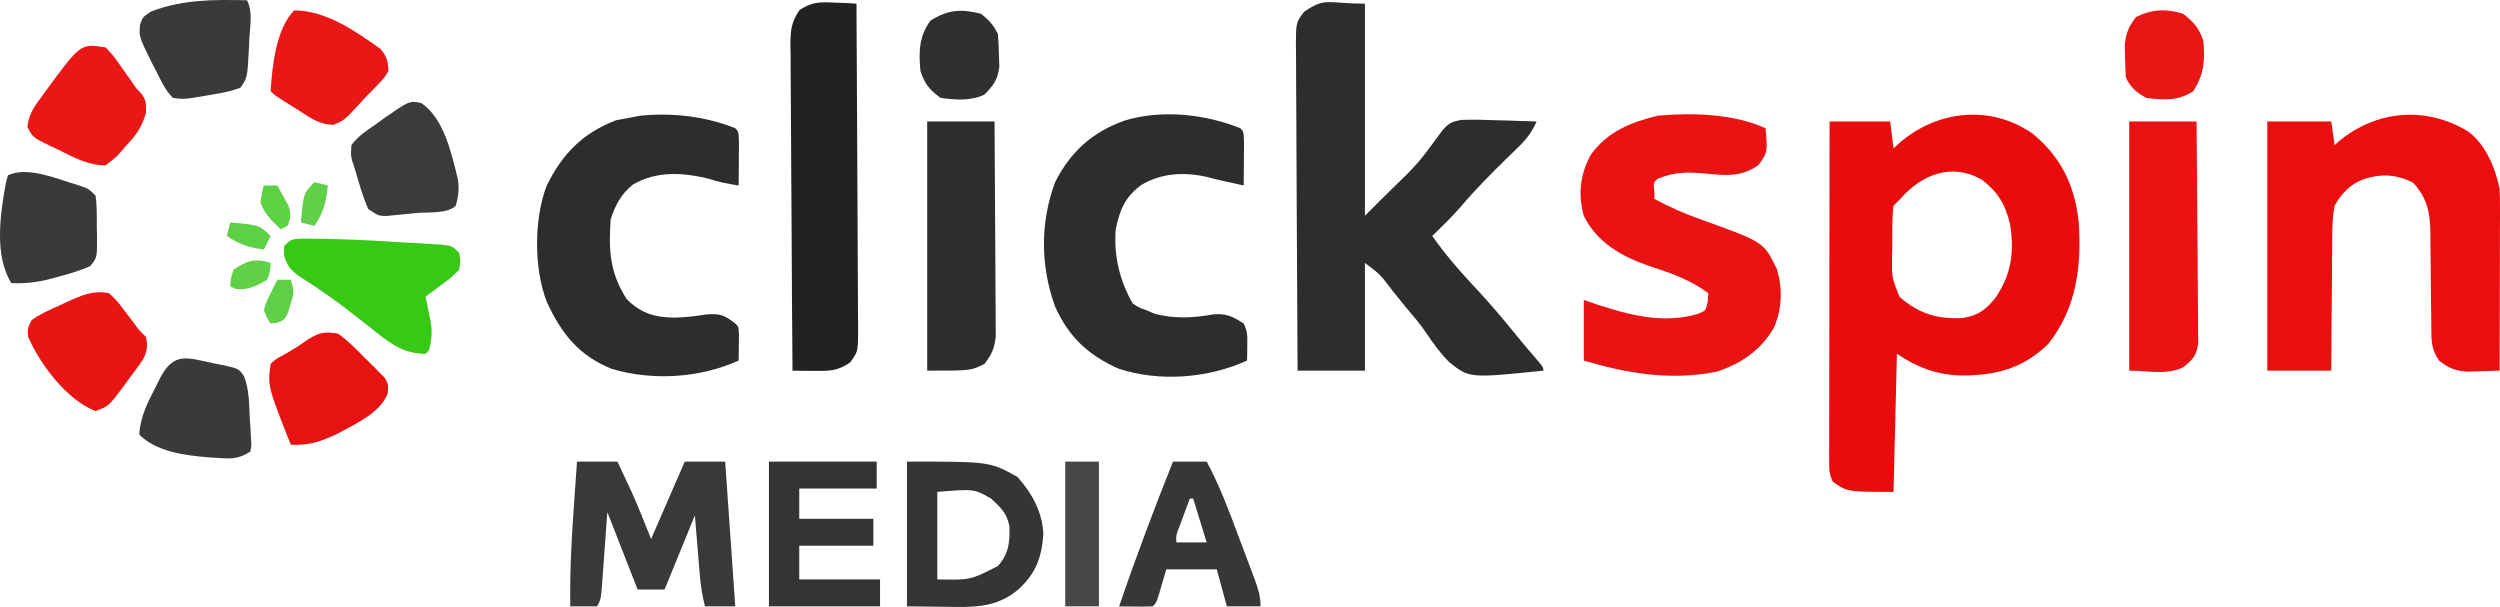<?xml version="1.0" encoding="UTF-8" standalone="no"?> <svg xmlns="http://www.w3.org/2000/svg" xmlns:vectornator="http://vectornator.io" xmlns:xlink="http://www.w3.org/1999/xlink" height="100%" stroke-miterlimit="10" style="fill-rule:nonzero;clip-rule:evenodd;stroke-linecap:round;stroke-linejoin:round;" version="1.1" viewBox="153.629 443.916 742.485 180.265" width="100%" xml:space="preserve"> <defs></defs> <g id="Layer"> <g opacity="1"> <path d="M757.312 483.625C765.802 490.551 769.896 499.177 771 510C771.864 523.112 770.355 535.419 762 546C754.411 553.431 746.371 555.464 736.015 555.431C728.649 555.192 723.054 553.036 717 549C716.67 562.53 716.34 576.06 716 590C702.269 590 702.269 590 698 587C696.839 584.679 696.877 583.357 696.88 580.773C696.878 579.887 696.877 579.001 696.876 578.088C696.879 577.113 696.883 576.138 696.886 575.134C696.886 574.11 696.886 573.085 696.886 572.03C696.887 568.632 696.895 565.234 696.902 561.836C696.904 559.485 696.906 557.133 696.907 554.782C696.91 548.584 696.92 542.386 696.931 536.189C696.942 529.868 696.946 523.547 696.951 517.227C696.962 504.818 696.979 492.409 697 480C702.94 480 708.88 480 715 480C715.33 482.64 715.66 485.28 716 488C716.424 487.602 716.848 487.203 717.285 486.793C728.41 476.744 744.667 474.739 757.312 483.625ZM718 503C717.34 503.66 716.68 504.32 716 505C715.516 508.917 715.63 512.869 715.625 516.812C715.601 517.906 715.576 519 715.551 520.127C715.482 526.409 715.482 526.409 717.801 532.117C723.572 537.058 728.813 538.713 736.453 538.375C741.07 537.695 743.632 535.785 746.434 532.129C751.037 525.23 751.889 518.673 750.609 510.508C749.221 504.653 747.021 500.987 742.242 497.285C733.303 492.162 724.346 495.721 718 503Z" fill="#e80000" fill-opacity="0.953" fill-rule="nonzero" opacity="1" stroke="none"></path> <path d="M559 445C559 465.79 559 486.58 559 508C560.65 506.35 562.3 504.7 564 503C564.73 502.282 565.459 501.564 566.211 500.824C574.849 492.45 574.849 492.45 581.902 482.785C583.8 480.504 584.774 480.04 587.744 479.52C591.119 479.409 594.439 479.478 597.812 479.625C598.982 479.652 600.152 479.679 601.357 479.707C604.24 479.778 607.119 479.876 610 480C608.648 483.03 607.145 485.085 604.77 487.391C604.135 488.014 603.5 488.637 602.846 489.279C602.175 489.93 601.504 490.58 600.812 491.25C596.192 495.792 591.679 500.327 587.496 505.281C584.828 508.346 581.912 511.168 579 514C582.616 519.123 586.532 523.747 590.812 528.312C595.427 533.234 599.794 538.283 604.02 543.547C605.824 545.782 607.675 547.96 609.562 550.125C612 553 612 553 612 554C590.059 556.249 590.059 556.249 584.051 551.492C581.413 548.838 579.252 545.882 577.191 542.766C575.364 540.057 573.235 537.616 571.125 535.125C569.749 533.417 568.374 531.709 567 530C563.512 525.394 563.512 525.394 559 522C559 532.56 559 543.12 559 554C552.4 554 545.8 554 539 554C538.91 540.509 538.836 527.019 538.793 513.528C538.772 507.263 538.744 500.999 538.698 494.735C538.655 488.692 538.631 482.65 538.62 476.606C538.613 474.299 538.599 471.991 538.577 469.683C538.548 466.456 538.544 463.229 538.546 460.001C538.524 458.564 538.524 458.564 538.502 457.098C538.543 450.616 538.543 450.616 540.903 447.437C547.389 442.991 547.597 445 559 445Z" fill="#1d1d1d" fill-opacity="0.925" fill-rule="nonzero" opacity="1" stroke="none"></path> <path d="M886.812 483.062C891.942 487.04 894.722 493.758 896 500C896.086 501.802 896.118 503.607 896.114 505.411C896.113 507.032 896.113 507.032 896.113 508.686C896.108 509.847 896.103 511.007 896.098 512.203C896.096 513.396 896.095 514.589 896.093 515.818C896.088 519.629 896.075 523.439 896.062 527.25C896.057 529.833 896.053 532.417 896.049 535C896.038 541.333 896.021 547.667 896 554C893.938 554.082 891.875 554.139 889.812 554.188C888.09 554.24 888.09 554.24 886.332 554.293C882.647 553.969 880.885 553.28 878 551C876.172 548.277 875.749 546.123 875.729 542.877C875.719 542.076 875.708 541.275 875.698 540.45C875.696 539.592 875.694 538.735 875.691 537.852C875.666 536.023 875.641 534.195 875.615 532.367C875.587 529.495 875.562 526.622 875.544 523.75C875.522 520.971 875.483 518.193 875.441 515.414C875.441 514.561 875.441 513.707 875.441 512.828C875.345 507.002 874.433 502.613 870.312 498.188C865.485 495.708 860.903 495.436 855.812 497.062C851.801 498.49 849.021 501.315 847 505C846.26 508.767 846.278 512.475 846.293 516.305C846.278 517.384 846.263 518.463 846.247 519.575C846.204 523.008 846.195 526.441 846.188 529.875C846.164 532.208 846.139 534.542 846.111 536.875C846.048 542.583 846.016 548.291 846 554C839.73 554 833.46 554 827 554C827 529.58 827 505.16 827 480C833.27 480 839.54 480 846 480C846.33 482.31 846.66 484.62 847 487C847.45 486.602 847.9 486.203 848.363 485.793C859.59 476.546 874.309 475.381 886.812 483.062Z" fill="#e80000" fill-opacity="0.945" fill-rule="nonzero" opacity="1" stroke="none"></path> <path d="M678 482C678.607 489.161 678.607 489.161 675.875 492.938C670.835 496.553 666.041 496.065 660.062 495.438C654.761 494.995 650.905 494.947 646 497C644.704 498.066 644.704 498.066 644.938 500.562C644.958 501.367 644.979 502.171 645 503C649.508 505.442 654.01 507.405 658.831 509.122C677.491 515.79 677.491 515.79 681.41 523.953C683.081 529.751 682.885 535.783 680.438 541.312C676.511 547.98 670.764 551.92 663.469 554.305C649.926 557.019 637.047 554.866 624 551C624 545.06 624 539.12 624 533C625.32 533.454 626.64 533.908 628 534.375C637.662 537.536 647.766 540.143 657.875 537.148C660.284 536.167 660.284 536.167 660.812 533.375C660.874 532.591 660.936 531.808 661 531C655.462 526.896 649.672 524.948 643.164 522.82C635.145 520.045 627.855 515.864 624 508C622.251 501.587 622.896 495.875 626 490C631.004 482.973 637.909 480.247 646.062 478.25C656.372 477.373 668.456 477.665 678 482Z" fill="#e70000" fill-opacity="0.925" fill-rule="nonzero" opacity="1" stroke="none"></path> <path d="M522 482C523 483 523 483 523.098 486.598C523.091 488.086 523.079 489.574 523.062 491.062C523.058 491.821 523.053 492.58 523.049 493.361C523.037 495.241 523.019 497.12 523 499C521.583 498.688 520.167 498.376 518.75 498.062C517.961 497.888 517.172 497.714 516.359 497.535C514.909 497.206 513.464 496.851 512.031 496.453C505.288 494.949 498.654 495.295 492.652 498.805C487.829 502.294 486.164 506.276 485 512C484.365 519.75 486.139 527.207 490 534C491.765 535.217 491.765 535.217 494 536C494.866 536.371 495.733 536.742 496.625 537.125C502.361 538.612 507.946 538.377 513.75 537.312C517.757 536.927 519.652 537.848 523 540C524.203 542.405 524.101 543.95 524.062 546.625C524.053 547.442 524.044 548.26 524.035 549.102C524.024 549.728 524.012 550.355 524 551C512.405 556.279 497.942 557.422 485.75 553.375C476.746 549.317 471.113 544.058 467 535C462.634 522.956 462.517 510.035 467 498C471.6 488.94 478.016 483.178 487.543 479.75C498.565 476.386 511.38 477.743 522 482Z" fill="#1d1d1d" fill-opacity="0.929" fill-rule="nonzero" opacity="1" stroke="none"></path> <path d="M372 482C373 483 373 483 373.098 486.598C373.091 488.086 373.079 489.574 373.062 491.062C373.058 491.821 373.053 492.58 373.049 493.361C373.037 495.241 373.019 497.12 373 499C369.818 498.508 366.93 497.976 363.875 496.938C356.294 495.103 348.532 494.685 341.621 498.723C338.116 501.485 336.384 504.849 335 509C334.385 518.411 334.687 524.793 339.75 532.75C344.013 537.013 348.08 538.169 353.938 538.25C357.129 538.168 360.167 537.841 363.312 537.312C367.426 536.964 368.813 537.489 372 540C373 541 373 541 373.098 543.285C373.086 544.202 373.074 545.118 373.062 546.062C373.053 546.982 373.044 547.901 373.035 548.848C373.024 549.558 373.012 550.268 373 551C361.507 556.183 347.577 557.074 335.375 553.5C325.591 549.564 320.469 543.118 316.094 533.734C312.147 523.868 312.193 508.988 315.973 499.094C320.59 489.683 326.661 483.405 336.625 479.625C337.739 479.419 338.853 479.212 340 479C341.763 478.66 341.763 478.66 343.562 478.312C353.099 477.294 363.089 478.428 372 482Z" fill="#1d1d1d" fill-opacity="0.929" fill-rule="nonzero" opacity="1" stroke="none"></path> <path d="M401.312 444.688C402.567 444.733 403.821 444.778 405.113 444.824C406.066 444.882 407.019 444.94 408 445C408.093 458.491 408.164 471.981 408.207 485.472C408.228 491.737 408.256 498.001 408.302 504.265C408.345 510.308 408.369 516.35 408.38 522.394C408.387 524.701 408.401 527.009 408.423 529.317C408.452 532.544 408.456 535.771 408.454 538.999C408.468 539.957 408.483 540.915 408.498 541.902C408.457 548.384 408.457 548.384 406.097 551.563C402.32 554.152 399.956 554.107 395.375 554.062C394.186 554.053 392.998 554.044 391.773 554.035C390.401 554.018 390.401 554.018 389 554C388.884 540.527 388.795 527.053 388.741 513.579C388.715 507.323 388.679 501.067 388.623 494.811C388.569 488.774 388.539 482.738 388.526 476.701C388.516 474.397 388.498 472.093 388.471 469.789C388.435 466.564 388.43 463.34 388.432 460.115C388.414 459.16 388.396 458.206 388.378 457.222C388.412 452.832 388.591 450.612 391.078 446.887C394.762 444.508 396.964 444.484 401.312 444.688Z" fill="#1d1d1d" fill-opacity="0.973" fill-rule="nonzero" opacity="1" stroke="none"></path> <path d="M786 480C792.6 480 799.2 480 806 480C806.09 488.927 806.164 497.854 806.207 506.782C806.228 510.928 806.256 515.073 806.302 519.218C806.345 523.219 806.369 527.219 806.38 531.22C806.387 532.746 806.401 534.272 806.423 535.799C806.452 537.937 806.456 540.074 806.454 542.212C806.463 543.429 806.472 544.646 806.481 545.899C805.907 549.601 804.909 550.727 802 553C797.22 555.39 791.344 554 786 554C786 529.58 786 505.16 786 480Z" fill="#e80000" fill-opacity="0.922" fill-rule="nonzero" opacity="1" stroke="none"></path> <path d="M429 480C435.6 480 442.2 480 449 480C449.068 488.649 449.123 497.299 449.155 505.948C449.171 509.965 449.192 513.981 449.226 517.997C449.259 521.875 449.277 525.752 449.285 529.629C449.29 531.107 449.301 532.585 449.317 534.063C449.339 536.136 449.342 538.209 449.341 540.282C449.347 541.461 449.354 542.64 449.361 543.855C448.956 547.388 448.185 549.213 446 552C442 554 442 554 429 554C429 529.58 429 505.16 429 480Z" fill="#1d1d1d" fill-opacity="0.925" fill-rule="nonzero" opacity="1" stroke="none"></path> <path d="M325 581C328.96 581 332.92 581 337 581C337.92 582.957 338.836 584.915 339.75 586.875C340.26 587.966 340.771 589.056 341.297 590.18C343.326 594.731 345.149 599.373 347 604C350.3 596.41 353.6 588.82 357 581C360.96 581 364.92 581 369 581C369.99 595.19 370.98 609.38 372 624C369.03 624 366.06 624 363 624C362.183 620.733 361.742 617.907 361.465 614.578C361.386 613.654 361.307 612.73 361.226 611.778C361.131 610.614 361.036 609.45 360.938 608.25C360.628 604.538 360.319 600.825 360 597C357.03 604.26 354.06 611.52 351 619C348.36 619 345.72 619 343 619C338.545 607.615 338.545 607.615 334 596C333.867 597.854 333.734 599.707 333.598 601.617C333.419 604.036 333.241 606.456 333.062 608.875C332.932 610.71 332.932 610.71 332.799 612.582C332.668 614.332 332.668 614.332 332.535 616.117C332.457 617.196 332.378 618.275 332.297 619.386C332 622 332 622 331 624C328.36 624 325.72 624 323 624C322.852 614.352 323.305 604.808 324 595.188C324.097 593.801 324.193 592.415 324.289 591.029C324.522 587.686 324.759 584.343 325 581Z" fill="#1d1d1d" fill-opacity="0.875" fill-rule="nonzero" opacity="1" stroke="none"></path> <path d="M423 581C447.6 581 447.6 581 455.812 585.562C460.138 590.383 463.261 596.054 463.5 602.625C463.02 609.448 461.263 614.178 456.188 618.875C449.512 624.605 442.486 624.258 434.125 624.125C430.454 624.084 426.783 624.043 423 624C423 609.81 423 595.62 423 581ZM432 590C432 598.58 432 607.16 432 616C441.893 616.191 441.893 616.191 450 612C453.239 608.457 453.577 604.869 453.422 600.219C452.687 596.352 450.86 594.665 448 592C442.957 589.106 442.957 589.106 432 590Z" fill="#1d1d1d" fill-opacity="0.89" fill-rule="nonzero" opacity="1" stroke="none"></path> <path d="M243.102 514.774C244.412 514.789 245.721 514.805 247.07 514.82C247.78 514.828 248.49 514.835 249.222 514.843C256.413 514.949 263.592 515.293 270.769 515.745C272.922 515.878 275.076 515.996 277.23 516.113C278.609 516.197 279.988 516.282 281.367 516.367C282.596 516.441 283.824 516.514 285.089 516.589C288 517 288 517 290 519C290.438 521.355 290.438 521.355 290 524C287.812 526.238 287.812 526.238 285 528.312C283.608 529.359 283.608 529.359 282.188 530.426C281.466 530.945 280.744 531.465 280 532C280.234 533.104 280.234 533.104 280.473 534.23C280.765 535.694 280.765 535.694 281.062 537.188C281.358 538.632 281.358 538.632 281.66 540.105C282.006 543.055 281.803 545.156 281 548C280.67 548.33 280.34 548.66 280 549C272.903 548.991 268.824 545.346 263.438 541.062C261.671 539.688 259.902 538.316 258.133 536.945C257.267 536.271 256.401 535.598 255.509 534.903C253.252 533.191 250.967 531.572 248.617 529.992C247.968 529.554 247.319 529.115 246.651 528.664C245.46 527.869 244.26 527.088 243.051 526.323C240.148 524.362 239.075 523.238 238.012 519.848C238.008 518.908 238.004 517.968 238 517C240 515 240 515 243.102 514.774Z" fill="#26c300" fill-opacity="0.914" fill-rule="nonzero" opacity="1" stroke="none"></path> <path d="M382 581C392.56 581 403.12 581 414 581C414 583.64 414 586.28 414 589C406.41 589 398.82 589 391 589C391 591.97 391 594.94 391 598C398.26 598 405.52 598 413 598C413 600.64 413 603.28 413 606C405.74 606 398.48 606 391 606C391 609.3 391 612.6 391 616C398.92 616 406.84 616 415 616C415 618.64 415 621.28 415 624C404.11 624 393.22 624 382 624C382 609.81 382 595.62 382 581Z" fill="#1d1d1d" fill-opacity="0.898" fill-rule="nonzero" opacity="1" stroke="none"></path> <path d="M502 581C505.3 581 508.6 581 512 581C515.834 588.1 518.619 595.565 521.429 603.111C522.255 605.327 523.092 607.54 523.93 609.752C524.459 611.164 524.988 612.576 525.516 613.988C525.891 614.977 525.891 614.977 526.273 615.986C527.319 618.815 528 620.956 528 624C524.7 624 521.4 624 518 624C517.01 620.37 516.02 616.74 515 613C510.05 613 505.1 613 500 613C499.526 614.629 499.051 616.259 498.562 617.938C497.125 622.875 497.125 622.875 496 624C494.314 624.072 492.625 624.084 490.938 624.062C490.018 624.053 489.099 624.044 488.152 624.035C487.442 624.024 486.732 624.012 486 624C490.938 609.503 496.337 595.229 502 581ZM507 592C506.329 593.79 505.664 595.582 505 597.375C504.629 598.373 504.257 599.37 503.875 600.398C502.894 602.858 502.894 602.858 503 605C505.97 605 508.94 605 512 605C510.68 600.71 509.36 596.42 508 592C507.67 592 507.34 592 507 592Z" fill="#1d1d1d" fill-opacity="0.882" fill-rule="nonzero" opacity="1" stroke="none"></path> <path d="M185 458C187.352 460.484 187.352 460.484 189.625 463.75C190.38 464.817 191.136 465.885 191.914 466.984C192.602 467.98 193.291 468.975 194 470C194.606 470.645 195.212 471.289 195.836 471.953C197 474 197 474 197.012 477.344C195.777 481.805 193.938 484.19 190.812 487.5C190.343 488.049 189.873 488.598 189.389 489.164C187.957 490.719 187.957 490.719 185 493C179.851 493.141 175.226 490.497 170.688 488.25C169.596 487.747 169.596 487.747 168.482 487.234C163.375 484.721 163.375 484.721 161.77 481.633C162.094 477.921 163.836 475.528 166 472.625C166.411 472.054 166.821 471.484 167.244 470.896C177.574 456.824 177.574 456.824 185 458Z" fill="#e70000" fill-opacity="0.91" fill-rule="nonzero" opacity="1" stroke="none"></path> <path d="M241 447C250.395 447 259.172 453.123 266.574 458.41C268.526 460.587 268.88 462.093 269 465C267.812 466.992 267.812 466.992 266 468.875C265.029 469.894 265.029 469.894 264.039 470.934C263.366 471.616 262.693 472.297 262 473C261.389 473.672 260.778 474.343 260.148 475.035C255.872 479.622 255.872 479.622 252.773 480.965C248.505 481.019 245.757 478.896 242.25 476.625C241.566 476.2 240.881 475.774 240.176 475.336C235.26 472.26 235.26 472.26 234 471C234.436 463.596 235.667 452.333 241 447Z" fill="#e70000" fill-opacity="0.91" fill-rule="nonzero" opacity="1" stroke="none"></path> <path d="M186 531C188.484 533.336 188.484 533.336 190.75 536.375C191.887 537.872 191.887 537.872 193.047 539.398C193.691 540.257 194.336 541.115 195 542C195.66 542.66 196.32 543.32 197 544C197.565 546.676 197.342 548.375 196.025 550.779C194.664 552.804 193.229 554.747 191.75 556.688C191.259 557.364 190.768 558.04 190.262 558.736C185.949 564.515 185.949 564.515 182 566C173.377 562.647 165.607 552.181 162 544C161.805 541.438 161.805 541.438 163 539C165.555 537.166 168.315 535.946 171.188 534.688C171.944 534.328 172.7 533.969 173.479 533.6C177.68 531.687 181.33 530.037 186 531Z" fill="#e80000" fill-opacity="0.918" fill-rule="nonzero" opacity="1" stroke="none"></path> <path d="M278.641 474.477C285.555 478.941 287.77 489.748 289.652 497.309C290.023 500.174 289.786 502.231 289 505C286.516 507.484 280.483 506.874 277.125 507.188C276.105 507.295 275.086 507.403 274.035 507.514C273.057 507.606 272.078 507.698 271.07 507.793C269.721 507.925 269.721 507.925 268.344 508.059C266 508 266 508 263 506C261.293 502.12 260.175 498.068 259 494C258.642 492.942 258.642 492.942 258.277 491.863C257.812 490.125 257.812 490.125 258 487C259.922 484.415 262.353 482.795 265 481C265.905 480.34 266.81 479.68 267.742 479C275.166 473.85 275.166 473.85 278.641 474.477Z" fill="#2b2b2b" fill-opacity="0.918" fill-rule="nonzero" opacity="1" stroke="none"></path> <path d="M218 552C219.127 552.218 219.127 552.218 220.277 552.441C224.657 553.469 224.657 553.469 226.147 555.777C227.677 559.764 227.606 563.896 227.812 568.125C227.876 569.044 227.94 569.963 228.006 570.91C228.052 571.788 228.097 572.666 228.145 573.57C228.212 574.773 228.212 574.773 228.281 576C228.188 576.66 228.095 577.32 228 578C224.322 580.452 221.78 580.175 217.562 579.875C216.854 579.828 216.145 579.781 215.416 579.732C208.49 579.153 200.079 578.079 195 573C195.265 567.642 197.533 563.364 199.938 558.688C200.298 557.96 200.658 557.232 201.029 556.482C205.362 547.92 209.483 550.336 218 552Z" fill="#2b2b2b" fill-opacity="0.922" fill-rule="nonzero" opacity="1" stroke="none"></path> <path d="M254 543C256.975 545.079 259.421 547.584 261.938 550.188C262.983 551.198 262.983 551.198 264.049 552.229C264.702 552.889 265.355 553.55 266.027 554.23C266.921 555.134 266.921 555.134 267.832 556.055C269 558 269 558 268.818 560.607C266.817 566.461 259.194 569.798 254.035 572.625C249.077 575.019 245.576 576.26 240 576C233.12 558.637 233.12 558.637 234 552C235.539 550.559 235.539 550.559 237.625 549.438C240.302 547.948 242.644 546.523 245.125 544.688C248.66 542.613 249.95 542.323 254 543Z" fill="#e60000" fill-opacity="0.922" fill-rule="nonzero" opacity="1" stroke="none"></path> <path d="M227 444C228.751 447.501 227.896 451.476 227.688 455.312C227.652 456.168 227.617 457.023 227.58 457.904C227.108 467.007 227.108 467.007 225 470C222.426 470.893 220.339 471.416 217.688 471.812C217.023 471.933 216.358 472.054 215.674 472.178C208.391 473.438 208.391 473.438 205 473C202.708 470.778 201.445 467.827 200 465C199.518 464.074 199.036 463.149 198.539 462.195C194.934 454.847 194.934 454.847 195.211 451.273C196 449 196 449 198.5 447.312C208.032 443.738 216.944 443.778 227 444Z" fill="#2b2b2b" fill-opacity="0.922" fill-rule="nonzero" opacity="1" stroke="none"></path> <path d="M177.023 498.965C180 500 180 500 182 502C182.472 505.124 182.37 508.281 182.375 511.438C182.399 512.31 182.424 513.182 182.449 514.08C182.478 520.4 182.478 520.4 180.438 522.961C177.23 524.328 173.998 525.334 170.625 526.188C169.978 526.365 169.331 526.542 168.664 526.725C164.691 527.762 161.099 528.184 157 528C151.79 519.664 153.77 507.314 155.367 498.188C155.576 497.466 155.785 496.744 156 496C161.848 493.076 171.201 497.325 177.023 498.965Z" fill="#2b2b2b" fill-opacity="0.922" fill-rule="nonzero" opacity="1" stroke="none"></path> <path d="M802 448C805.179 450.57 806.707 452.122 808 456C808.566 461.713 808.241 466.078 805 471C800.551 473.966 796.219 473.641 791 473C787.998 471.199 786.548 470.097 785 467C784.851 464.899 784.779 462.793 784.75 460.688C784.711 458.992 784.711 458.992 784.672 457.262C785.033 453.672 785.827 451.85 788 449C792.607 446.643 797.11 446.42 802 448Z" fill="#e70000" fill-opacity="0.914" fill-rule="nonzero" opacity="1" stroke="none"></path> <path d="M445 448C447.383 449.894 448.65 451.3 450 454C450.175 456.099 450.267 458.206 450.312 460.312C450.35 461.443 450.387 462.574 450.426 463.738C449.916 467.643 448.728 469.221 446 472C442.044 473.978 437.302 473.565 433 473C429.587 470.474 428.334 469.001 427 465C426.445 459.4 426.551 454.673 430 450C435.394 446.721 439.064 446.54 445 448Z" fill="#1d1d1d" fill-opacity="0.914" fill-rule="nonzero" opacity="1" stroke="none"></path> <path d="M470 581C473.3 581 476.6 581 480 581C480 595.19 480 609.38 480 624C476.7 624 473.4 624 470 624C470 609.81 470 595.62 470 581Z" fill="#1d1d1d" fill-opacity="0.812" fill-rule="nonzero" opacity="1" stroke="none"></path> <path d="M234 522C233.938 524.312 233.938 524.312 233 527C229.713 528.86 227.38 530.177 223.562 529.688C223.047 529.461 222.531 529.234 222 529C222.125 526.688 222.125 526.688 223 524C226.944 521.311 229.425 520.52 234 522Z" fill="#24c000" fill-opacity="0.725" fill-rule="nonzero" opacity="1" stroke="none"></path> <path d="M247 498C248.32 498.33 249.64 498.66 251 499C250.532 503.776 249.757 507.045 247 511C245.68 510.67 244.36 510.34 243 510C243.714 501.429 243.714 501.429 247 498Z" fill="#24bb00" fill-opacity="0.714" fill-rule="nonzero" opacity="1" stroke="none"></path> <path d="M232 499C233.32 499 234.64 499 236 499C236.702 500.242 237.386 501.494 238.062 502.75C238.445 503.446 238.828 504.142 239.223 504.859C240.141 507.389 240.023 508.535 239 511C238.01 511.495 238.01 511.495 237 512C234.367 509.543 232.153 507.459 231 504C231.375 501.25 231.375 501.25 232 499Z" fill="#25c100" fill-opacity="0.745" fill-rule="nonzero" opacity="1" stroke="none"></path> <path d="M236 527C237.32 527 238.64 527 240 527C241.128 530.383 240.871 531.326 239.812 534.625C239.571 535.422 239.33 536.218 239.082 537.039C238 539 238 539 235.887 539.773C235.264 539.848 234.641 539.923 234 540C232.883 538.297 232.883 538.297 232 536C232.68 533.641 232.68 533.641 233.875 531.25C234.264 530.451 234.654 529.652 235.055 528.828C235.367 528.225 235.679 527.622 236 527Z" fill="#23bd00" fill-opacity="0.725" fill-rule="nonzero" opacity="1" stroke="none"></path> <path d="M222 510C230.571 510.714 230.571 510.714 234 514C233.34 515.32 232.68 516.64 232 518C227.611 517.49 224.663 516.478 221 514C221.33 512.68 221.66 511.36 222 510Z" fill="#24bf00" fill-opacity="0.737" fill-rule="nonzero" opacity="1" stroke="none"></path> </g> </g> </svg> 